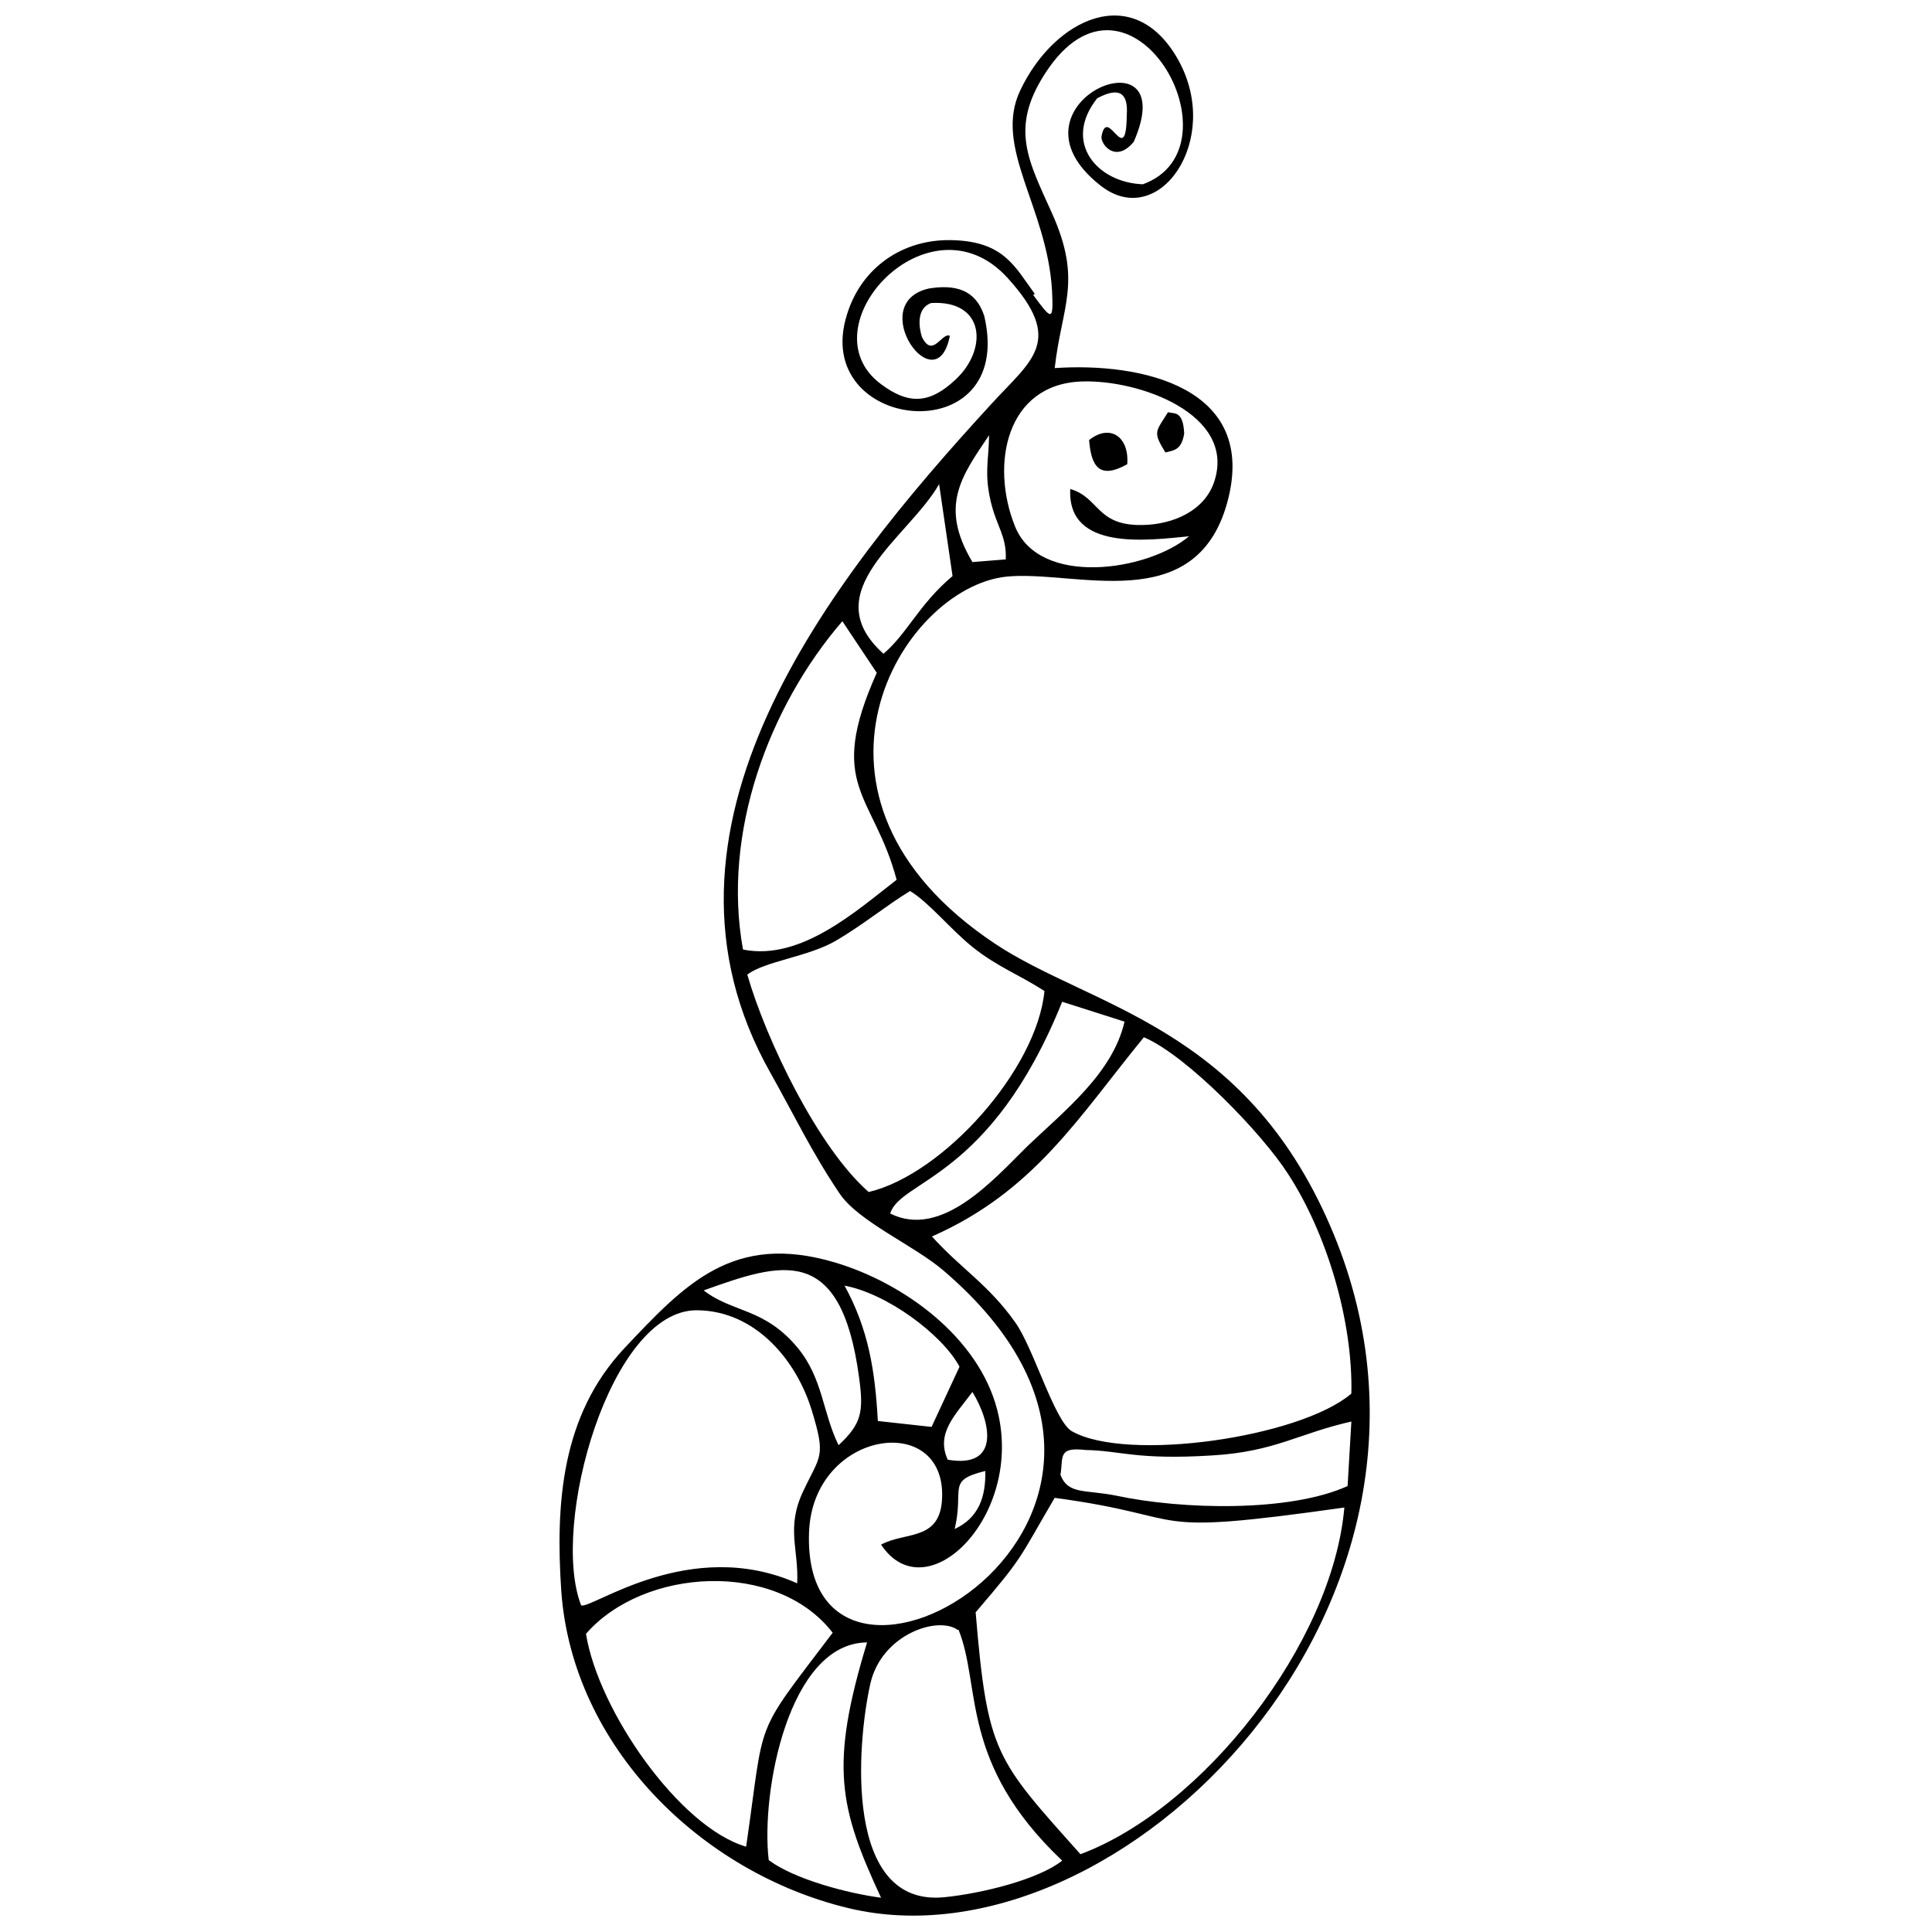<?xml version="1.0" encoding="UTF-8"?>
<!-- Uploaded to: ICON Repo, www.iconrepo.com, Generator: ICON Repo Mixer Tools -->
<svg width="800px" height="800px" version="1.1" viewBox="144 144 512 512" xmlns="http://www.w3.org/2000/svg">
 <defs>
  <clipPath id="a">
   <path d="m292 148.09h215v503.81h-215z"/>
  </clipPath>
 </defs>
 <g clip-path="url(#a)">
  <path d="m398 575.84c6.125 15.098 0.141 35.324 27.492 61.25-6.266 4.984-21.223 8.688-31.195 9.688-26.777 2.707-23.219-40.594-19.656-56.547 2.992-13.246 18.09-18.09 23.219-14.242zm-20.512 71.078c-8.688-1.141-22.934-4.844-29.77-9.973-2.137-17.949 5.269-57.547 26.066-57.688-9.973 32.762-7.406 43.73 3.703 67.66zm-35.754-13.531c-17.664-5.129-39.172-36.039-42.445-56.406 15.242-17.52 50.422-19.656 65.379-0.285-21.367 28.203-17.805 21.508-22.934 56.691zm88.598 1.996c-22.504-25.211-24.641-26.637-27.777-64.098 12.676-14.812 11.109-13.531 20.938-30.34 38.176 5.129 21.367 10.398 76.773 2.562-3.133 36.039-37.461 79.766-69.938 91.875zm-33.332-86.176c2.562-10.824-2.277-12.82 8.117-15.383 0.141 6.836-1.711 12.391-8.117 15.383zm28.062-14.527c0.711-4.699-0.711-7.266 6.695-6.41 9.117 0.141 13.391 2.707 33.617 1.426 16.523-0.996 22.789-5.84 36.75-8.973l-0.996 17.094c-15.383 6.981-43.871 6.266-61.25 2.562-8.402-1.711-12.961-0.141-14.957-5.84zm-69.797 28.914c-28.488-12.676-54.555 6.981-57.262 5.84-8.262-21.223 7.691-78.484 30.766-78.199 15.527 0.141 26.352 13.391 30.34 26.492 3.848 12.535 2.277 11.824-2.277 21.508-4.559 9.688-1.141 15.242-1.566 24.355zm46.434-50.707c4.984 8.117 7.406 20.367-6.551 17.949-3.133-6.981 1.852-11.68 6.551-17.949zm-71.219-26.922c20.367-7.266 36.32-12.82 41.164 22.934 1.281 9.258 0.711 12.391-5.414 18.09-4.273-8.688-4.129-17.664-10.824-25.781-8.832-10.684-17.234-9.258-24.926-15.242zm37.176-1.281c11.254 1.996 26.066 12.961 30.625 21.508l-7.406 15.953-14.242-1.566c-0.711-13.105-2.422-24.215-8.832-35.895zm23.219-12.961c27.207-11.965 38.887-31.621 56.266-52.844 11.395 4.844 31.336 25.496 38.176 36.18 10.398 15.953 17.234 39.172 16.809 58.258-13.676 11.68-59.539 18.23-74.07 9.973-4.559-2.562-10.113-21.938-14.957-28.773-7.121-10.113-14.527-14.387-22.078-22.789zm-10.969-6.125c2.707-8.973 26.637-9.117 45.582-56.121l16.523 5.269c-3.133 13.676-15.953 23.645-25.781 33.047-8.832 8.688-22.648 24.641-36.32 17.805zm-37.746-63.387c4.414-3.418 16.094-4.699 23.219-8.832 7.121-4.129 13.676-9.543 19.801-13.246 4.984 2.992 10.824 10.254 16.523 14.812 6.551 5.269 12.25 7.266 19.086 11.68-1.996 20.797-26.777 48.57-46.578 53.273-13.391-11.68-27.207-40.309-32.191-57.688zm-1.281-6.695c-5.555-30.766 6.836-64.242 26.352-86.887l9.117 13.676c-13.531 30.195-0.855 31.906 5.269 54.84-10.684 8.262-25.355 21.508-40.594 18.516zm37.32-78.199c-18.516-16.523 6.551-30.766 14.672-45.012l3.562 24.355c-8.973 7.551-11.965 15.242-18.375 20.652zm80.906-31.195c-10.969 9.258-39.742 13.531-46.152-2.707-6.551-16.379-2.277-37.605 17.664-38.316 15.242-0.57 41.023 8.688 35.184 26.492-2.562 7.836-10.969 11.395-18.945 11.539-12.391 0.285-11.395-7.266-19.23-9.543-0.855 16.664 20.938 13.531 31.48 12.535zm-57.402 6.836c-8.832-14.812-2.992-22.648 4.414-33.617-0.141 7.121-1.281 10.113 0.426 17.52 1.566 6.695 4.273 9.258 3.988 15.383l-8.832 0.711zm16.523-71.078c-5.269-7.121-8.117-13.961-22.078-14.242-12.961-0.285-23.789 7.266-27.633 19.516-10.113 31.336 44.867 37.176 36.32 0.57-2.277-6.981-7.691-8.402-14.672-7.266-17.094 3.848 1.996 30.91 5.555 12.535-2.137-0.996-4.559 6.125-7.406 0.285-0.855-2.707-1.426-7.551 2.422-8.973 14.387-0.855 15.098 12.391 6.41 20.367-6.695 6.266-12.25 6.695-19.656 1.141-20.367-15.098 12.82-51.137 33.617-28.062 15.098 16.664 6.266 21.652-4.273 33.188-43.871 47.719-95.008 112.95-58.684 177.34 6.41 11.395 10.969 21.082 18.375 32.051 4.984 7.406 19.656 13.676 27.492 20.367 77.344 66.094-38.031 130.76-35.609 69.227 1.141-27.348 37.32-32.191 35.184-7.836-0.996 10.254-9.828 7.836-16.094 11.254 11.965 18.09 38.031-7.691 30.766-35.754-4.984-19.23-24.785-33.617-43.016-39.027-26.922-7.977-39.598 5.555-55.836 22.789-16.664 17.805-18.23 41.164-16.664 64.383 2.992 41.164 37.035 74.496 75.922 83.898 71.934 17.52 170.79-81.332 127.91-180.61-22.934-53.273-63.672-58.117-88.883-74.922-58.398-38.887-24.926-94.297 2.992-97.285 18.09-1.852 50.141 10.969 58.543-19.656s-22.934-37.176-45.723-35.609c1.852-16.523 7.406-22.934-0.711-41.023-6.266-13.961-11.254-22.504-1.852-37.035 22.363-34.754 52.988 19.516 25.926 29.344-12.105-0.426-21.367-11.109-12.105-22.789 5.84-3.133 8.262-1.426 7.836 4.414-0.141 14.672-5.129-2.848-6.695 5.699-0.285 1.996 3.703 7.266 8.547 1.426 13.531-30.91-36.75-10.113-8.688 11.68 15.383 11.965 32.191-12.25 20.512-33.332-11.824-21.223-32.902-10.969-41.879 7.977-7.266 15.098 7.121 30.91 8.402 53.129 0.426 8.402-0.141 7.691-4.984 1.141z" fill-rule="evenodd"/>
 </g>
 <path d="m432.62 260.62c0.57 6.981 2.707 10.539 10.113 6.41 0.57-7.266-4.559-10.824-10.113-6.41z" fill-rule="evenodd"/>
 <path d="m452.84 263.9c2.422-0.57 4.273-0.711 4.984-4.984-0.285-6.41-2.848-5.129-4.273-5.699-3.277 5.269-4.129 5.129-0.711 10.684z" fill-rule="evenodd"/>
</svg>
